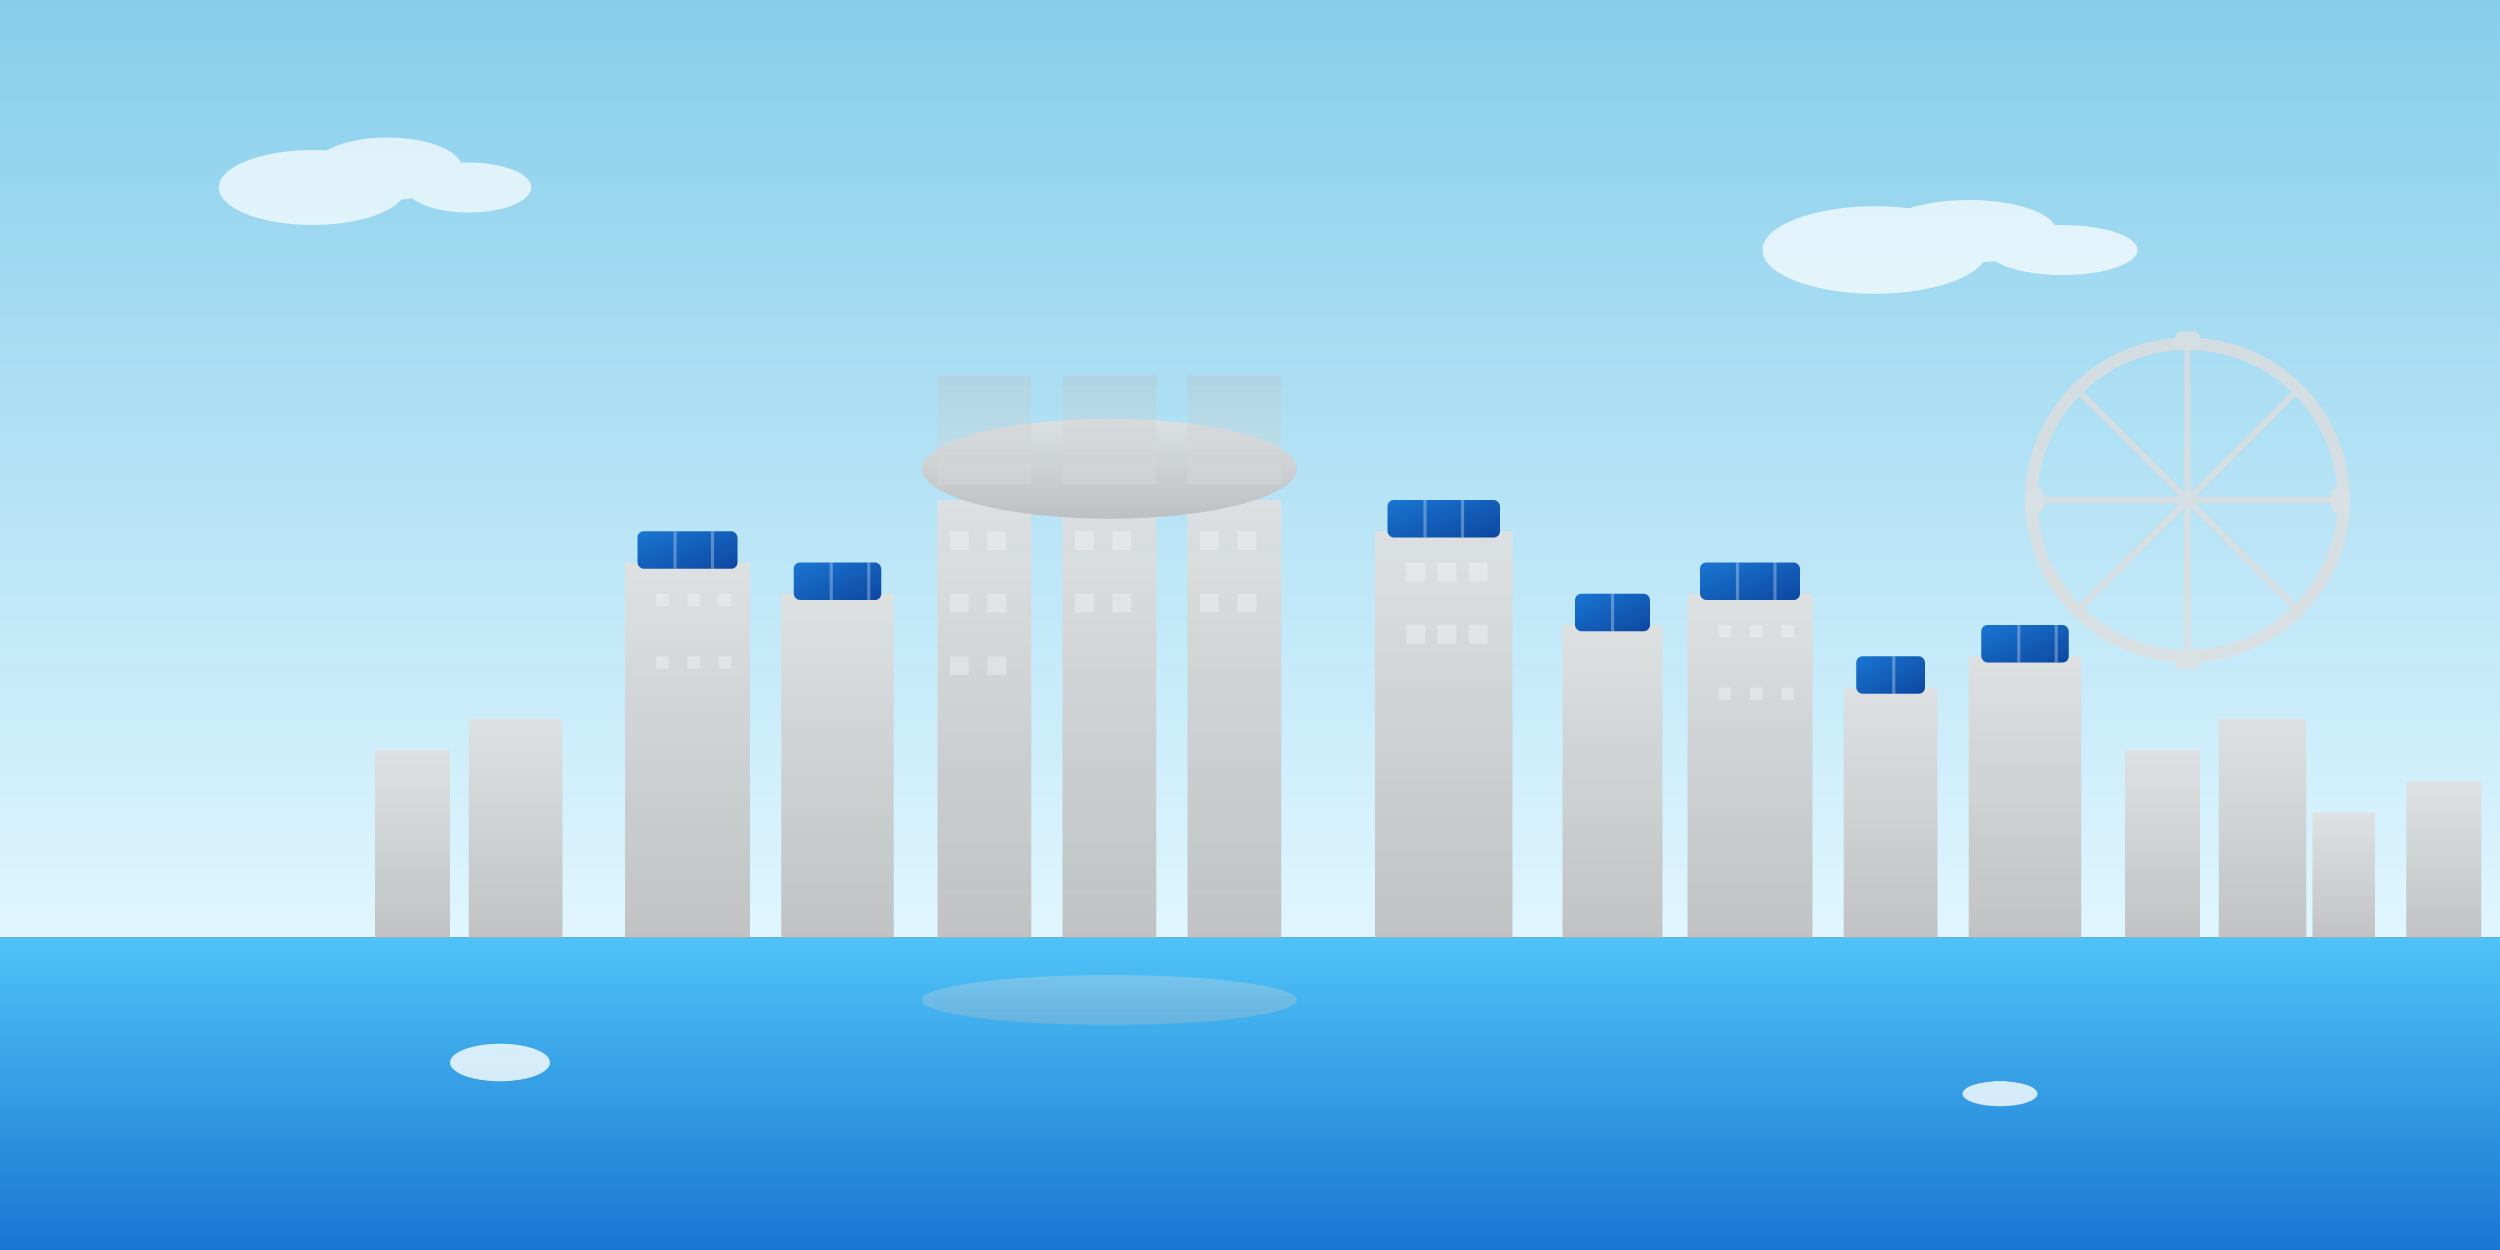 <svg xmlns="http://www.w3.org/2000/svg" viewBox="0 0 400 200" width="400" height="200">
  <rect x="0" y="0" width="400" height="200" fill="#333333" stroke="none"/>
  <defs>
    <linearGradient id="buildingGradient" x1="0%" y1="0%" x2="0%" y2="100%">
      <stop offset="0%" style="stop-color:#E0E0E0;stop-opacity:1" />
      <stop offset="100%" style="stop-color:#BDBDBD;stop-opacity:1" />
    </linearGradient>
    <linearGradient id="skyGradient" x1="0%" y1="0%" x2="0%" y2="100%">
      <stop offset="0%" style="stop-color:#87CEEB;stop-opacity:1" />
      <stop offset="100%" style="stop-color:#E0F6FF;stop-opacity:1" />
    </linearGradient>
    <linearGradient id="waterGradient" x1="0%" y1="0%" x2="0%" y2="100%">
      <stop offset="0%" style="stop-color:#4FC3F7;stop-opacity:1" />
      <stop offset="100%" style="stop-color:#1976D2;stop-opacity:1" />
    </linearGradient>
    <linearGradient id="solarGradient" x1="0%" y1="0%" x2="100%" y2="100%">
      <stop offset="0%" style="stop-color:#1976D2;stop-opacity:1" />
      <stop offset="100%" style="stop-color:#0D47A1;stop-opacity:1" />
    </linearGradient>
  </defs>
  
  <!-- Sky background -->
  <rect width="400" height="150" fill="url(#skyGradient)"/>
  
  <!-- Water -->
  <rect y="150" width="400" height="50" fill="url(#waterGradient)"/>
  
  <!-- Singapore iconic buildings -->
  <g fill="url(#buildingGradient)" opacity="0.9">
    <!-- Marina Bay Sands -->
    <rect x="150" y="80" width="15" height="70"/>
    <rect x="170" y="80" width="15" height="70"/>
    <rect x="190" y="80" width="15" height="70"/>
    <ellipse cx="177.5" cy="75" rx="30" ry="8"/>
    
    <!-- Other tall buildings -->
    <rect x="100" y="90" width="20" height="60"/>
    <rect x="125" y="95" width="18" height="55"/>
    <rect x="220" y="85" width="22" height="65"/>
    <rect x="250" y="100" width="16" height="50"/>
    <rect x="270" y="95" width="20" height="55"/>
    <rect x="295" y="110" width="15" height="40"/>
    <rect x="315" y="105" width="18" height="45"/>
    <rect x="340" y="120" width="12" height="30"/>
    <rect x="355" y="115" width="14" height="35"/>
    
    <!-- Smaller buildings -->
    <rect x="60" y="120" width="12" height="30"/>
    <rect x="75" y="115" width="15" height="35"/>
    <rect x="370" y="130" width="10" height="20"/>
    <rect x="385" y="125" width="12" height="25"/>
  </g>
  
  <!-- Building windows -->
  <g fill="rgba(255,255,255,0.3)">
    <!-- Marina Bay Sands windows -->
    <rect x="152" y="85" width="3" height="3"/>
    <rect x="158" y="85" width="3" height="3"/>
    <rect x="152" y="95" width="3" height="3"/>
    <rect x="158" y="95" width="3" height="3"/>
    <rect x="152" y="105" width="3" height="3"/>
    <rect x="158" y="105" width="3" height="3"/>
    
    <rect x="172" y="85" width="3" height="3"/>
    <rect x="178" y="85" width="3" height="3"/>
    <rect x="172" y="95" width="3" height="3"/>
    <rect x="178" y="95" width="3" height="3"/>
    
    <rect x="192" y="85" width="3" height="3"/>
    <rect x="198" y="85" width="3" height="3"/>
    <rect x="192" y="95" width="3" height="3"/>
    <rect x="198" y="95" width="3" height="3"/>
    
    <!-- Other building windows -->
    <rect x="105" y="95" width="2" height="2"/>
    <rect x="110" y="95" width="2" height="2"/>
    <rect x="115" y="95" width="2" height="2"/>
    <rect x="105" y="105" width="2" height="2"/>
    <rect x="110" y="105" width="2" height="2"/>
    <rect x="115" y="105" width="2" height="2"/>
    
    <rect x="225" y="90" width="3" height="3"/>
    <rect x="230" y="90" width="3" height="3"/>
    <rect x="235" y="90" width="3" height="3"/>
    <rect x="225" y="100" width="3" height="3"/>
    <rect x="230" y="100" width="3" height="3"/>
    <rect x="235" y="100" width="3" height="3"/>
    
    <rect x="275" y="100" width="2" height="2"/>
    <rect x="280" y="100" width="2" height="2"/>
    <rect x="285" y="100" width="2" height="2"/>
    <rect x="275" y="110" width="2" height="2"/>
    <rect x="280" y="110" width="2" height="2"/>
    <rect x="285" y="110" width="2" height="2"/>
  </g>
  
  <!-- Solar panels on rooftops -->
  <g fill="url(#solarGradient)">
    <rect x="102" y="85" width="16" height="6" rx="1"/>
    <rect x="127" y="90" width="14" height="6" rx="1"/>
    <rect x="222" y="80" width="18" height="6" rx="1"/>
    <rect x="252" y="95" width="12" height="6" rx="1"/>
    <rect x="272" y="90" width="16" height="6" rx="1"/>
    <rect x="297" y="105" width="11" height="6" rx="1"/>
    <rect x="317" y="100" width="14" height="6" rx="1"/>
    
    <!-- Solar panel grid lines -->
    <g stroke="rgba(255,255,255,0.3)" stroke-width="0.5">
      <line x1="108" y1="85" x2="108" y2="91"/>
      <line x1="114" y1="85" x2="114" y2="91"/>
      
      <line x1="133" y1="90" x2="133" y2="96"/>
      <line x1="139" y1="90" x2="139" y2="96"/>
      
      <line x1="228" y1="80" x2="228" y2="86"/>
      <line x1="234" y1="80" x2="234" y2="86"/>
      
      <line x1="258" y1="95" x2="258" y2="101"/>
      
      <line x1="278" y1="90" x2="278" y2="96"/>
      <line x1="284" y1="90" x2="284" y2="96"/>
      
      <line x1="303" y1="105" x2="303" y2="111"/>
      
      <line x1="323" y1="100" x2="323" y2="106"/>
      <line x1="329" y1="100" x2="329" y2="106"/>
    </g>
  </g>
  
  <!-- Water reflections -->
  <g opacity="0.3">
    <rect x="150" y="155" width="15" height="35" fill="url(#buildingGradient)" transform="scale(1, -0.5) translate(0, -310)"/>
    <rect x="170" y="155" width="15" height="35" fill="url(#buildingGradient)" transform="scale(1, -0.5) translate(0, -310)"/>
    <rect x="190" y="155" width="15" height="35" fill="url(#buildingGradient)" transform="scale(1, -0.5) translate(0, -310)"/>
    <ellipse cx="177.5" cy="160" rx="30" ry="4" fill="url(#buildingGradient)"/>
  </g>
  
  <!-- Boats in water -->
  <g fill="#FFFFFF" opacity="0.8">
    <ellipse cx="80" cy="170" rx="8" ry="3"/>
    <rect x="78" y="168" width="4" height="4"/>
    
    <ellipse cx="320" cy="175" rx="6" ry="2"/>
    <rect x="319" y="173" width="2" height="3"/>
  </g>
  
  <!-- Clouds -->
  <g fill="white" opacity="0.7">
    <ellipse cx="50" cy="30" rx="15" ry="6"/>
    <ellipse cx="62" cy="27" rx="12" ry="5"/>
    <ellipse cx="75" cy="30" rx="10" ry="4"/>
    
    <ellipse cx="300" cy="40" rx="18" ry="7"/>
    <ellipse cx="315" cy="37" rx="14" ry="5"/>
    <ellipse cx="330" cy="40" rx="12" ry="4"/>
  </g>
  
  <!-- Singapore Flyer (Ferris wheel) -->
  <g transform="translate(350, 80)" opacity="0.8">
    <circle cx="0" cy="0" r="25" fill="none" stroke="#DDDDDD" stroke-width="2"/>
    <g stroke="#DDDDDD" stroke-width="1">
      <line x1="-18" y1="-18" x2="18" y2="18"/>
      <line x1="-18" y1="18" x2="18" y2="-18"/>
      <line x1="0" y1="-25" x2="0" y2="25"/>
      <line x1="-25" y1="0" x2="25" y2="0"/>
    </g>
    <!-- Passenger cabins -->
    <g fill="#E0E0E0">
      <rect x="-2" y="-27" width="4" height="3" rx="1"/>
      <rect x="23" y="-2" width="3" height="4" rx="1"/>
      <rect x="-2" y="24" width="4" height="3" rx="1"/>
      <rect x="-26" y="-2" width="3" height="4" rx="1"/>
    </g>
  </g>
</svg>